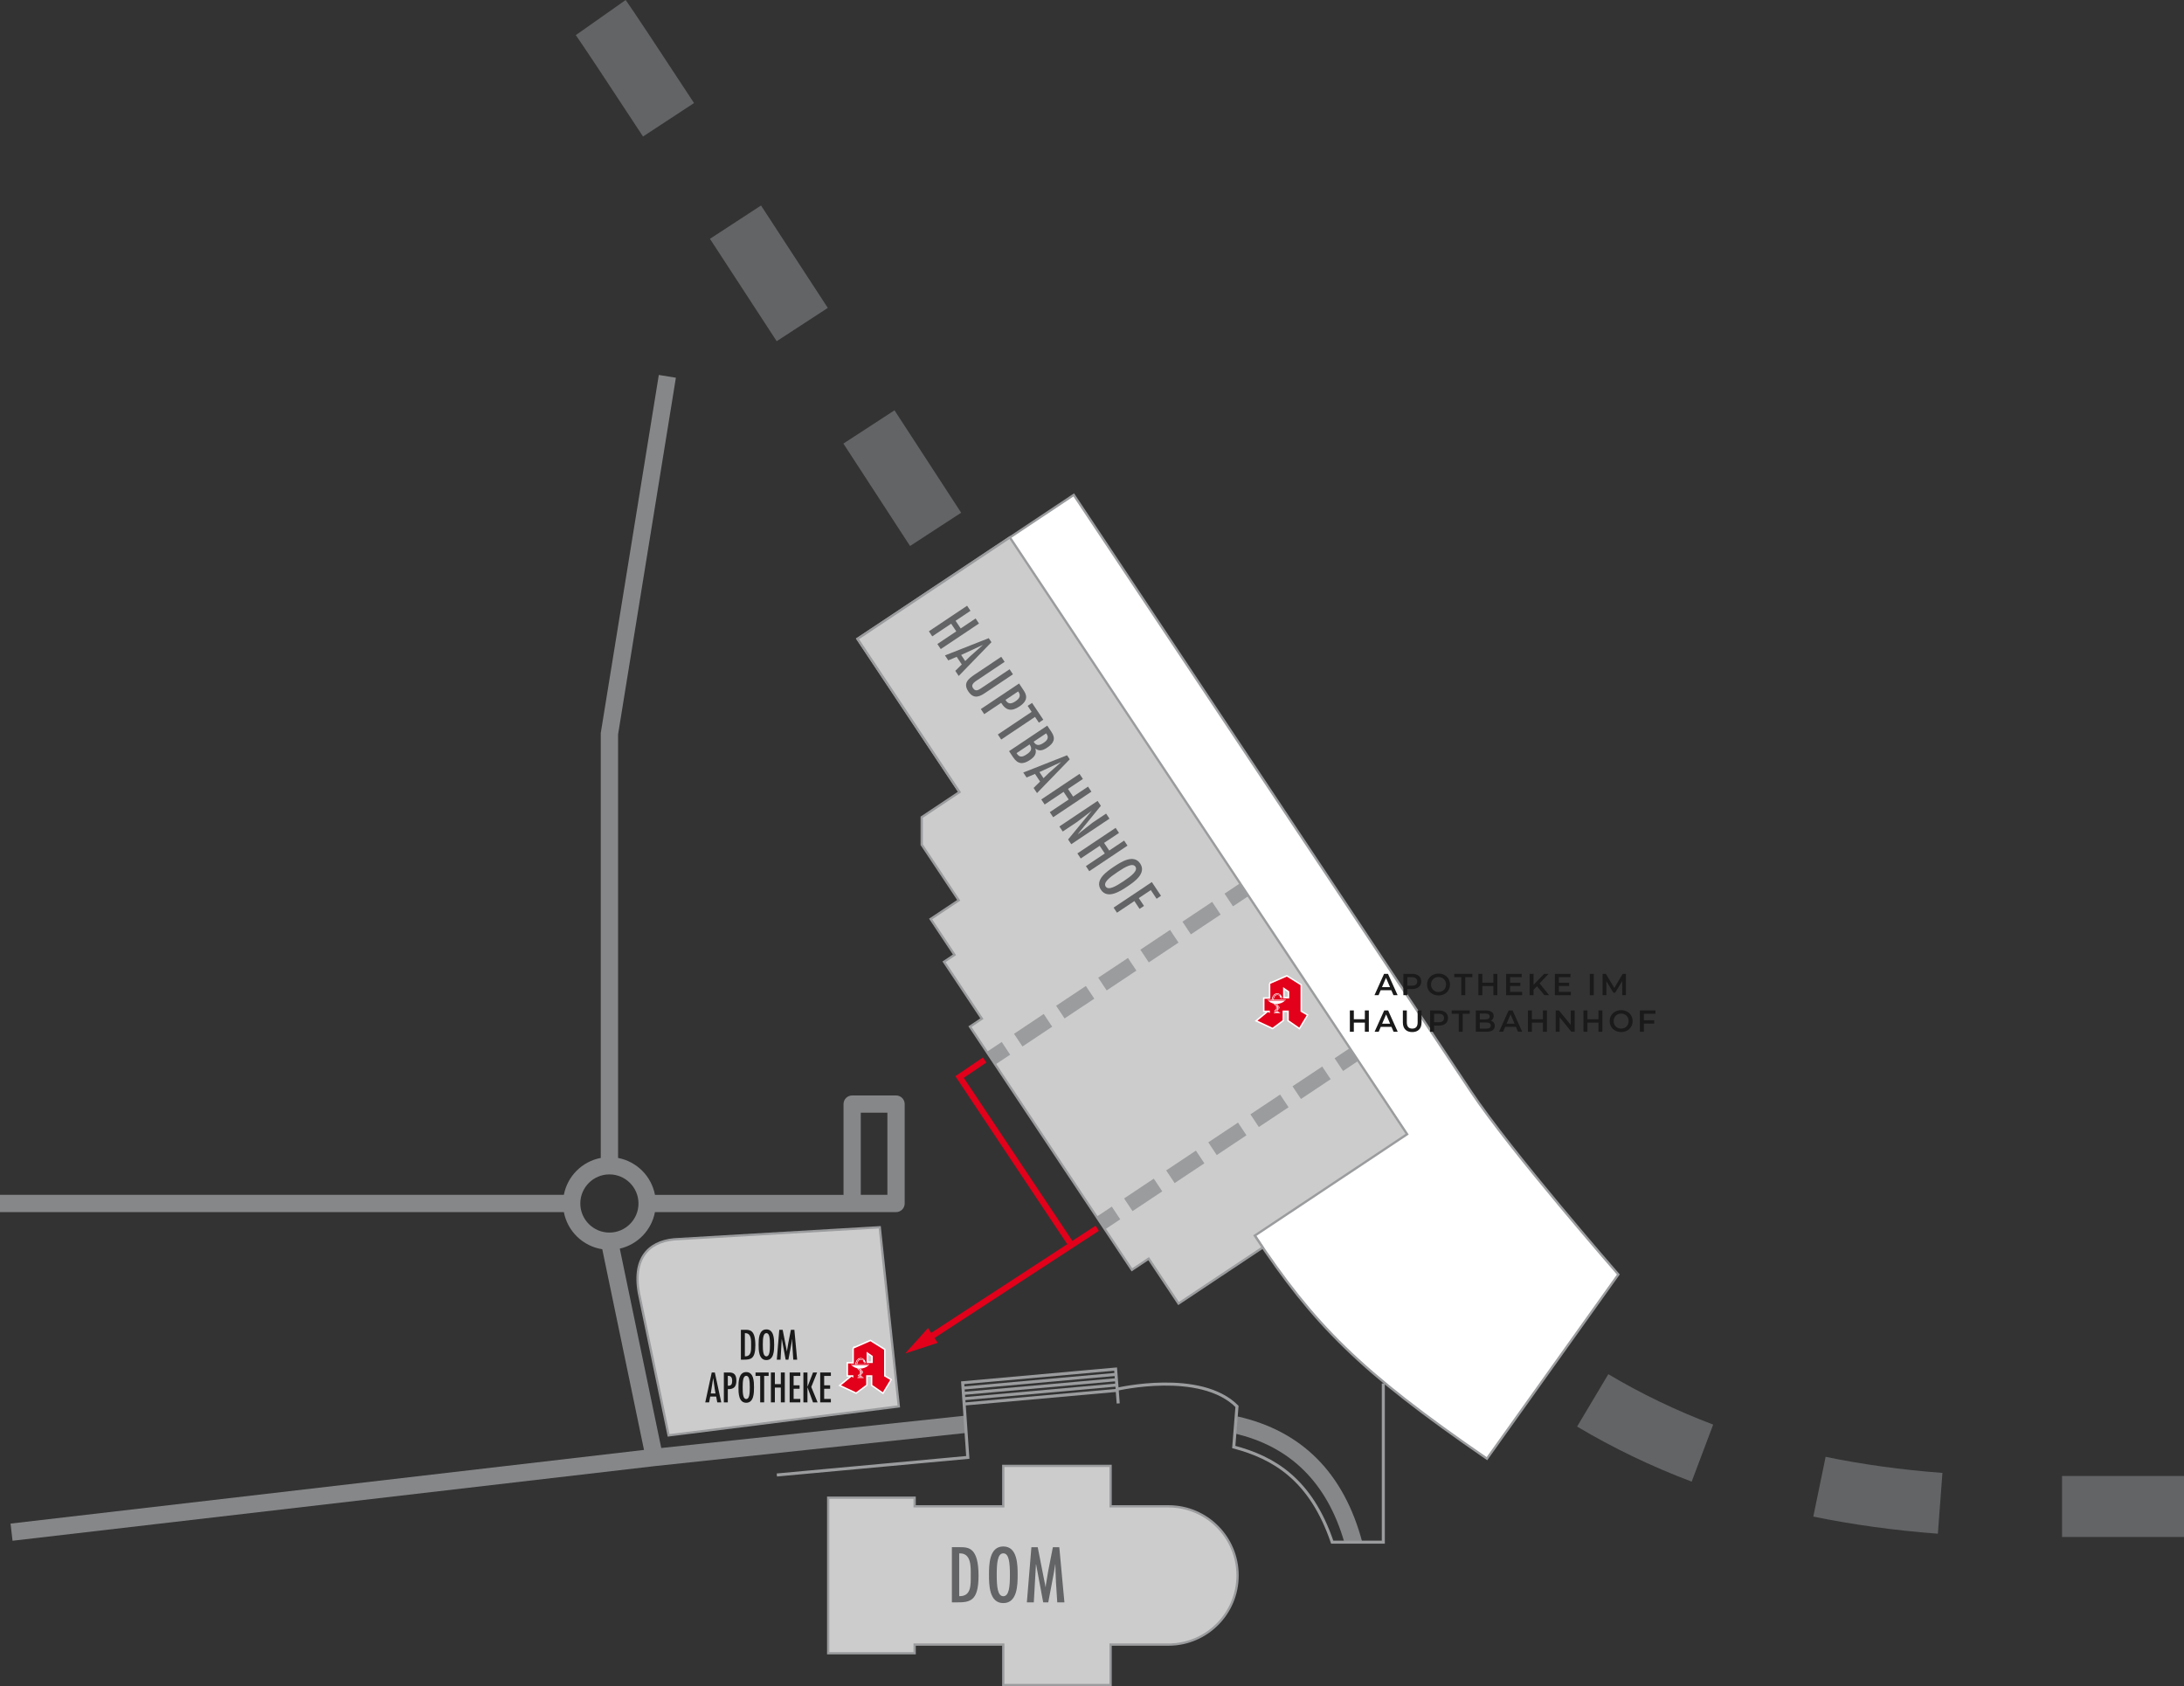 <?xml version="1.0" encoding="UTF-8"?><svg xmlns="http://www.w3.org/2000/svg" viewBox="0 0 716.31 553.08"><rect x="0" y="0" width="716.31" height="553.08" fill="#333333" stroke="none"/><defs><style>.cls-1,.cls-2,.cls-3{fill:#fff;}.cls-4,.cls-5{fill:#ccc;}.cls-6{fill:#e2001a;}.cls-7{fill:#1a1a1a;}.cls-8{fill:#868789;}.cls-9{fill:#636466;}.cls-10{stroke:#e2001a;stroke-width:2px;}.cls-10,.cls-11,.cls-12,.cls-13{fill:none;}.cls-11{stroke-dasharray:0 0 11.71 4.88;}.cls-11,.cls-5,.cls-2,.cls-12,.cls-14,.cls-13{stroke:#9b9c9e;}.cls-11,.cls-12{stroke-width:5px;}.cls-5,.cls-2{stroke-width:.75px;}.cls-3{stroke:#fff;stroke-miterlimit:5;stroke-width:.71px;}.cls-14{fill:#ececed;}</style></defs><g id="Ebene_1"><path class="cls-8" d="m216.88,474.94l-13.6-65.4c5.84-1.34,10.41-6.05,11.53-11.98h79.08c1.57,0,2.83-1.27,2.83-2.83v-32.6c0-1.57-1.27-2.83-2.83-2.83h-14.4c-1.57,0-2.83,1.27-2.83,2.83v29.77h-61.84c-1.16-6.12-5.98-10.94-12.1-12.1v-138.94l18.96-116.97-5.6-.91-19,117.19-.04.23v139.39c-6.12,1.16-10.94,5.98-12.1,12.1H0v5.67h184.94c1.19,6.28,6.24,11.19,12.59,12.17l13.69,65.83L3.46,499.72l.65,5.63,210.81-24.5,102.05-10.87-.6-5.64-99.5,10.59Zm65.44-109.98h8.73v26.93h-8.73v-26.93Zm-91.99,29.77c0-5.26,4.28-9.54,9.54-9.54s9.54,4.28,9.54,9.54-4.28,9.54-9.54,9.54-9.54-4.28-9.54-9.54Z"/><path class="cls-8" d="m446.8,505.81c-6.01-22.63-19.77-36.5-40.95-41.24l-1.24,5.53c18.47,4.14,30.64,16.16,36.29,35.71h5.91Z"/><path class="cls-9" d="m716.31,504.11h-40v-20h40v20Zm-80.72-1.07c-14.18-1.07-27.92-2.96-40.86-5.62l4.04-19.59c12.09,2.49,24.99,4.27,38.31,5.27l-1.5,19.94Zm-80.75-17.08c-13.13-4.95-25.78-11.03-37.58-18.06l10.24-17.18c10.79,6.43,22.37,11.99,34.39,16.53l-7.05,18.71ZM298.48,179.08l-21.86-33.59,16.76-10.91,21.86,33.59-16.76,10.91Zm-43.74-67.17c-7.73-11.87-15.09-23.15-21.89-33.58l16.75-10.93c6.81,10.43,14.17,21.72,21.9,33.59l-16.76,10.92Zm-43.84-67.14c-12.26-18.7-19.68-29.89-22.05-33.25L205.21,0c2.53,3.59,9.86,14.65,22.42,33.8l-16.73,10.97Z"/><path class="cls-13" d="m453.7,453.75v52.06h-16.76c-7.02-20.63-19.2-27.74-32.29-31.21l1.06-13.32c-12-12-39.31-5.63-39.31-5.63l.35,4.66-.85-11.27-50.16,4.49,1.68,24.48-62.63,5.77"/><line class="cls-14" x1="366.26" y1="454.27" x2="316.1" y2="458.76"/><line class="cls-14" x1="366.14" y1="452.53" x2="315.98" y2="457.02"/><line class="cls-14" x1="366.02" y1="450.78" x2="315.86" y2="455.27"/><line class="cls-14" x1="366.38" y1="456.02" x2="316.22" y2="460.51"/></g><g id="Gebäude"><path class="cls-5" d="m288.54,402.53l6.25,58.76-75.5,9.5-9.71-46.54c-2.35-12.72,4.34-17.6,12.96-17.85l66-3.87Z"/><path class="cls-2" d="m411.54,405.27l-130.3-195.73,70.93-47.22,130.3,195.73c12.95,19.45,48.32,59.97,48.32,59.97l-43.1,60.41c-41.97-28.83-56.8-44.09-76.15-73.16"/><polygon class="cls-5" points="461.51 372.01 331.21 176.27 281.24 209.54 314.69 259.79 302.3 268.04 302.3 277.05 314.44 295.29 305.23 301.42 313.05 313.17 309.62 315.46 322.04 334.11 318.13 336.72 371.24 416.49 376.74 412.83 386.54 427.55 414.14 409.18 411.54 405.27 461.51 372.01"/><path class="cls-5" d="m405.9,516.73c0-12.49-10.1-22.62-22.58-22.67h0s-19.07,0-19.07,0v-13.27h-35.2v13.27h-29.07v-2.83h-28.35v51.02h28.35v-2.84h29.07v13.27h35.2v-13.27h19.07c12.48-.06,22.58-10.19,22.58-22.68Z"/></g><g id="Beschriftung"><line class="cls-4" x1="444.11" y1="345.86" x2="361.03" y2="401.17"/><line class="cls-12" x1="444.11" y1="345.86" x2="439.11" y2="349.19"/><line class="cls-11" x1="435.05" y1="351.89" x2="368.06" y2="396.49"/><line class="cls-12" x1="366.03" y1="397.84" x2="361.03" y2="401.17"/><line class="cls-4" x1="408.01" y1="291.86" x2="324.93" y2="347.16"/><line class="cls-12" x1="408.01" y1="291.86" x2="403.01" y2="295.18"/><line class="cls-11" x1="398.95" y1="297.89" x2="331.96" y2="342.49"/><line class="cls-12" x1="329.93" y1="343.84" x2="324.93" y2="347.16"/><path class="cls-9" d="m314.89,507.46c2.83,0,6.05.19,6.05,9.36,0,8.35-2.78,8.74-7.08,8.74h-1.66v-18.1h2.69Zm-.29,2.04v14.02c3.96.12,3.79-3.62,3.79-6.7,0-2.78.26-7.56-3.79-7.32Z"/><path class="cls-9" d="m333.77,516.51c0,3.26-.05,9.29-4.7,9.29s-4.7-6.02-4.7-9.29.05-9.29,4.7-9.29,4.7,6.02,4.7,9.29Zm-6.86,0c0,3.84.26,7.03,2.16,7.03s2.16-3.19,2.16-7.03-.26-7.03-2.16-7.03-2.16,3.19-2.16,7.03Z"/><path class="cls-9" d="m340.35,507.46l2.57,13.06h.05l.07-.74.72-4.34,1.56-7.97h2.11l1.68,18.1h-2.35l-.43-6.74-.14-3.36-.05-2.38h-.05l-.41,2.59-1.87,9.89h-1.66l-2.33-12.48h-.05l-.7,12.48h-2.28l1.49-18.1h2.06Z"/><line class="cls-10" x1="304.3" y1="439.09" x2="359.86" y2="402.86"/><polygon class="cls-6" points="307.54 440.44 296.88 443.93 304.37 435.58 307.54 440.44"/><path class="cls-7" d="m244.46,436.16c1.53,0,3.28.1,3.28,5.07,0,4.52-1.51,4.73-3.84,4.73h-.9v-9.8h1.46Zm-.16,1.11v7.59c2.15.07,2.05-1.96,2.05-3.63,0-1.51.14-4.09-2.05-3.96Z"/><path class="cls-7" d="m253.91,441.06c0,1.77-.03,5.03-2.55,5.03s-2.55-3.26-2.55-5.03.03-5.03,2.55-5.03,2.55,3.26,2.55,5.03Zm-3.72,0c0,2.08.14,3.81,1.17,3.81s1.17-1.73,1.17-3.81-.14-3.81-1.17-3.81-1.17,1.73-1.17,3.81Z"/><path class="cls-7" d="m256.7,436.16l1.39,7.07h.03l.04-.4.39-2.35.85-4.32h1.14l.91,9.8h-1.27l-.23-3.65-.08-1.82-.03-1.29h-.03l-.22,1.4-1.01,5.36h-.9l-1.26-6.76h-.03l-.38,6.76h-1.23l.81-9.8h1.12Z"/><path class="cls-7" d="m234.45,450.16l2.11,9.8h-1.31l-.36-1.91h-1.95l-.36,1.91h-1.27l2.13-9.8h1.03Zm-.03,5.46l-.49-3.56h-.03l-.78,4.98h1.56l-.26-1.42Z"/><path class="cls-7" d="m237.41,459.96v-9.8h1.56c1.12,0,2.55.1,2.55,2.63,0,1.99-.78,2.91-2.81,2.83v4.34h-1.3Zm1.3-8.7v3.25c1.12.08,1.43-.53,1.43-1.62,0-.88-.26-1.62-1.25-1.62h-.18Z"/><path class="cls-7" d="m247.3,455.06c0,1.77-.03,5.03-2.55,5.03s-2.55-3.26-2.55-5.03.03-5.03,2.55-5.03,2.55,3.26,2.55,5.03Zm-3.72,0c0,2.08.14,3.81,1.17,3.81s1.17-1.73,1.17-3.81-.14-3.81-1.17-3.81-1.17,1.73-1.17,3.81Z"/><path class="cls-7" d="m252.1,450.16v1.13h-1.47v8.67h-1.3v-8.67h-1.53v-1.13h4.3Z"/><path class="cls-7" d="m254.14,450.16v3.82h1.96v-3.82h1.3v9.8h-1.3v-4.85h-1.96v4.85h-1.3v-9.8h1.3Z"/><path class="cls-7" d="m262.49,450.16v1.13h-2.2v3.08h1.96v1.13h-1.96v3.33h2.2v1.13h-3.5v-9.8h3.5Z"/><path class="cls-7" d="m264.83,450.16v4.71l1.83-4.71h1.34l-1.92,4.75,2.08,5.06h-1.5l-1.83-4.97v4.97h-1.33v-9.8h1.33Z"/><path class="cls-7" d="m272.51,450.16v1.13h-2.2v3.08h1.96v1.13h-1.96v3.33h2.2v1.13h-3.5v-9.8h3.5Z"/><path class="cls-3" d="m279.93,442.19v4.87h-1.91v4.12h1.75v.47c-.18-.09-.49-.26-.49-.26l-3.67,3,5.17,2.41,3.43-2.55v-3.08h1.78v3.14l3.58,2.48,2.56-4.25s-1.95-1.16-2.06-1.23v-8.67l-4.6-2.87-5.55,2.43Zm4.44,1.39c.3.21,1.68,1.16,1.77,1.22v2.11h-1.77v-3.34Z"/><path class="cls-6" d="m284.24,443.36v3.69h2.01v-2.3l-2.01-1.39Zm-4.95,8.18l.6.32v-.79h-1.75v-3.87h1.91v-4.91l5.42-2.37,4.49,2.81v8.67l2.01,1.2-2.43,4.03-3.43-2.37v-3.2h-2.02v3.14l-3.32,2.47-4.93-2.3,3.45-2.83Z"/><path class="cls-1" d="m284.88,447.8c-.69.66-1.68,1.08-2.79,1.08-.08,0-.17,0-.25,0l.02.02s.06.06.11.08h0s.17-.01.17-.01v.12s.09.05.14.08v-.2h.17v.31c.22.15.62.45.61.84-.01.32-.53.7-.61.73v.38h-.17v-1.47s-.09-.07-.14-.1v1.57h-.17v-.16h-.02c-.12.07-.3.2-.45.28-.15.08-.17.04-.16-.07,0-.12.2-.36.32-.47.06-.05.19-.14.32-.21v-1.04c-.16-.1-.31-.2-.41-.26-.21-.15-.35-.4-.41-.51-.72-.16-1.36-.51-1.85-.97h5.58Zm-2.43,2.12v.37s.08-.1.09-.21c0-.05-.03-.1-.09-.16m-.48.84c-.05.03-.16.1-.23.16-.09.08-.23.2-.23.22,0,.03.07.02.23-.09.09-.06.16-.11.22-.14v-.15Zm-.35-1.87s-.21-.03-.18,0c.02.04.18.23.31.32.09.06.34.23.54.35.07.04.13.08.18.11.16.09.25.29.26.42.01.12-.05.19-.12.26-.03.04-.1.09-.14.14v.17s.02,0,.04-.01c.08-.06.4-.26.39-.57,0-.31-.43-.58-.7-.76-.27-.17-.57-.43-.57-.43m3.53-1.39s-.07.09-.11.14h-5.9s-.08-.09-.11-.14h1.46c.01-.16.1-.63.26-.97.19-.38.63-1.15,1.61-1.11.98.04,1.39.98,1.43,1.05.03.08.11.35.11.47,0,.12-.06.27-.13.14-.07-.13-.19-.3-.22-.35-.03-.05-.08-.13-.1-.09-.03.04,0,.22.04.28.04.06.15.18.14.23,0,.05-.07.04-.14-.05-.08-.09-.27-.39-.3-.47-.03-.08-.1-.27-.09-.33,0-.06-.08-.12-.19-.19-.11-.07-.38-.15-.51-.15-.85-.02-1.2.93-1.27,1.52h4.03Zm-4.47,0s.23,0,.23,0c.01-.14.15-.71.43-1.14.3-.46.63-.54.94-.55.33,0,.53.07.76.23.3.21.31.06.09-.15-.23-.22-.59-.27-.76-.28-.18,0-.62.04-1.06.44-.4.37-.59,1.27-.62,1.45m2.98-.83s.02.05.05.05.05-.02.05-.05-.02-.05-.05-.05-.05.02-.05.05m-2.28,5c.21-.2.5-.32.83-.32s.63.12.83.32h-1.67Zm-.19.12h2.05v.18h-2.05v-.18Z"/><path class="cls-3" d="m416.51,322.6v4.87h-1.91v4.12h1.75v.47c-.17-.09-.49-.26-.49-.26l-3.67,3,5.17,2.41,3.43-2.55v-3.08h1.78v3.14l3.58,2.48,2.56-4.25s-1.95-1.16-2.06-1.23v-8.67l-4.6-2.87-5.55,2.43Zm4.44,1.39c.3.21,1.68,1.16,1.77,1.22v2.11h-1.77v-3.34Z"/><path class="cls-6" d="m420.83,323.76v3.69h2.01v-2.3l-2.01-1.39Zm-4.95,8.18l.6.32v-.79h-1.75v-3.87h1.91v-4.91l5.42-2.37,4.49,2.81v8.67l2.01,1.2-2.43,4.03-3.43-2.37v-3.2h-2.02v3.14l-3.32,2.47-4.93-2.3,3.45-2.83Z"/><path class="cls-1" d="m421.47,328.2c-.69.66-1.68,1.08-2.79,1.08-.08,0-.17,0-.25,0l.02.02s.06.06.11.08h0s.17-.01.17-.01v.12s.09.05.14.08v-.2h.17v.31c.22.15.62.45.61.84-.01.32-.53.7-.61.73v.38h-.17v-1.47s-.09-.07-.14-.1v1.57h-.17v-.17h-.02c-.12.07-.3.2-.46.28-.15.08-.17.04-.16-.07,0-.12.2-.36.32-.47.06-.05.19-.14.32-.21v-1.04c-.16-.1-.31-.2-.41-.26-.21-.15-.35-.4-.41-.51-.72-.16-1.37-.51-1.85-.97h5.58Zm-2.43,2.12v.37s.08-.1.09-.21c0-.05-.04-.1-.09-.17m-.48.84c-.05.03-.16.1-.23.16-.09.08-.23.2-.23.22,0,.03.07.02.23-.09.09-.06.17-.11.22-.14v-.15Zm-.35-1.87s-.21-.03-.18,0c.03.04.18.23.31.32.09.06.34.23.54.35.07.04.13.08.18.11.16.09.25.29.26.42,0,.12-.05.19-.12.26-.03.04-.09.09-.14.14v.17s.02,0,.04-.01c.08-.06.4-.26.39-.57,0-.31-.43-.58-.7-.76-.27-.17-.57-.43-.57-.43m3.53-1.39s-.07.09-.11.14h-5.9s-.08-.09-.11-.14h1.46c.01-.16.1-.63.26-.97.19-.38.63-1.15,1.61-1.11.98.04,1.39.98,1.43,1.05.03.08.11.35.11.47,0,.12-.06.27-.12.14-.07-.13-.19-.3-.22-.35-.03-.05-.08-.13-.1-.09-.03.04,0,.22.04.28.04.06.15.18.14.23,0,.05-.07.04-.14-.05-.08-.09-.27-.39-.3-.47-.03-.08-.1-.27-.09-.33,0-.06-.08-.12-.2-.19-.11-.07-.38-.15-.51-.15-.85-.02-1.2.93-1.27,1.52h4.03Zm-4.47,0s.23,0,.23,0c.01-.14.15-.71.43-1.14.3-.46.63-.54.94-.55.33,0,.53.07.76.23.3.21.31.06.09-.15-.23-.22-.59-.27-.76-.28-.18,0-.62.04-1.06.44-.4.37-.59,1.27-.62,1.45m2.98-.83s.02.05.05.05.05-.02.05-.05-.02-.05-.05-.05-.05.02-.05.05m-2.28,5c.21-.2.5-.32.83-.32s.63.12.83.32h-1.67Zm-.19.12h2.05v.18h-2.05v-.18Z"/><path class="cls-9" d="m318.3,200.34l-4.89,3.27,1.68,2.51,4.89-3.27,1.11,1.66-12.54,8.38-1.11-1.66,6.2-4.15-1.68-2.51-6.2,4.15-1.11-1.66,12.54-8.38,1.11,1.66Z"/><path class="cls-9" d="m325.18,210.63l-10.74,11.08-1.12-1.68,2.13-2.1-1.67-2.5-2.76,1.17-1.09-1.63,14.36-5.66.88,1.31Zm-7.01,4.64l4.13-3.68-.02-.03-7.04,3.26,1.33,2,1.59-1.54Z"/><path class="cls-9" d="m329.5,217.08l-9.2,6.15c-1.61,1.08-1.62,1.78-1.17,2.46.77,1.15,1.57.76,2.61.09l9.38-6.27,1.11,1.66-8.9,5.95c-1.65,1.1-3.8,2.56-5.73-.33-1.77-2.64-.13-4.08,2.14-5.59l8.65-5.78,1.11,1.66Z"/><path class="cls-9" d="m321.7,232.56l12.54-8.38,1.33,2c.96,1.43,2.05,3.35-1.18,5.51-2.54,1.7-4.39,1.49-6.03-1.17l-5.55,3.71-1.11-1.66Zm12.24-5.78l-4.16,2.78c.86,1.5,1.9,1.37,3.3.44,1.13-.76,1.86-1.72,1.01-2.99l-.16-.23Z"/><path class="cls-9" d="m342.18,236.05l-1.45.97-1.26-1.88-11.09,7.42-1.11-1.66,11.09-7.42-1.31-1.96,1.45-.97,3.68,5.5Z"/><path class="cls-9" d="m330.94,246.38l12.54-8.38,1.39,2.08c1.51,2.26.69,3.73-1.42,5.14-1.23.82-2.6,1.37-3.83.28l-.03.02c.51,1.73-.37,2.8-1.76,3.73-2.31,1.55-3.99,1.44-5.54-.87l-1.33-2Zm2.47.64c.9,1.49,1.89,1.36,3.27.43,1.38-.92,2.06-1.78,1-3.29l-4.27,2.86Zm9.9-6.21l-.19-.28-4.11,2.75c.97,1.59,2.08,1.16,3.41.27.98-.66,1.67-1.6.89-2.74Z"/><path class="cls-9" d="m350.86,249.04l-10.74,11.08-1.12-1.68,2.13-2.1-1.67-2.5-2.76,1.17-1.09-1.63,14.36-5.66.88,1.31Zm-7.01,4.64l4.13-3.68-.02-.03-7.04,3.26,1.33,2,1.59-1.54Z"/><path class="cls-9" d="m355.17,255.49l-4.89,3.27,1.68,2.51,4.89-3.27,1.11,1.66-12.54,8.38-1.11-1.66,6.2-4.15-1.68-2.51-6.2,4.15-1.11-1.66,12.54-8.38,1.11,1.66Z"/><path class="cls-9" d="m357.21,266.59l-4.04,3.06-4.61,3.08-1.11-1.66,12.54-8.38,1.07,1.6-7.57,9.3h.06s4.76-3.75,4.76-3.75l4.47-2.99,1.11,1.66-12.54,8.38-1.03-1.55,7.71-9.39h-.05s-.75.63-.75.63Z"/><path class="cls-9" d="m367.01,273.19l-4.89,3.27,1.68,2.51,4.89-3.27,1.11,1.66-12.54,8.38-1.11-1.66,6.2-4.15-1.68-2.51-6.2,4.15-1.11-1.66,12.54-8.38,1.11,1.66Z"/><path class="cls-9" d="m369.7,290.79c-2.26,1.51-6.46,4.27-8.62,1.04-2.16-3.23,2-6.05,4.26-7.56s6.46-4.27,8.62-1.04c2.16,3.23-2,6.05-4.26,7.56Zm-3.18-4.76c-2.66,1.78-4.75,3.44-3.87,4.75.88,1.31,3.21.02,5.87-1.76,2.66-1.78,4.75-3.44,3.87-4.76-.88-1.31-3.21-.02-5.87,1.76Z"/><path class="cls-9" d="m380.79,293.81l-1.45.97-1.9-2.84-3.94,2.63,1.71,2.56-1.45.97-1.71-2.56-5.7,3.81-1.11-1.66,12.54-8.38,3.01,4.51Z"/><polyline class="cls-10" points="351.44 408.39 314.72 353.25 322.94 347.67"/><path class="cls-7" d="m456.33,324.79h-3.5l-.69,1.62h-1.34l3.15-7h1.28l3.16,7h-1.36l-.7-1.62Zm-.43-1.02l-1.32-3.06-1.31,3.06h2.63Z"/><path class="cls-7" d="m466.14,321.9c0,1.54-1.14,2.49-2.98,2.49h-1.58v2.02h-1.3v-7h2.88c1.84,0,2.98.94,2.98,2.49Zm-1.31,0c0-.88-.59-1.39-1.73-1.39h-1.52v2.78h1.52c1.14,0,1.73-.51,1.73-1.39Z"/><path class="cls-7" d="m468.04,322.91c0-2.07,1.6-3.6,3.77-3.6s3.77,1.52,3.77,3.6-1.6,3.6-3.77,3.6-3.77-1.53-3.77-3.6Zm6.23,0c0-1.43-1.05-2.46-2.46-2.46s-2.46,1.03-2.46,2.46,1.05,2.46,2.46,2.46,2.46-1.03,2.46-2.46Z"/><path class="cls-7" d="m479.28,320.51h-2.32v-1.1h5.94v1.1h-2.32v5.9h-1.3v-5.9Z"/><path class="cls-7" d="m491.1,319.41v7h-1.3v-3h-3.62v3h-1.3v-7h1.3v2.89h3.62v-2.89h1.3Z"/><path class="cls-7" d="m499.23,325.32v1.09h-5.25v-7h5.11v1.09h-3.81v1.82h3.38v1.07h-3.38v1.93h3.95Z"/><path class="cls-7" d="m504.09,323.48l-1.11,1.14v1.79h-1.3v-7h1.3v3.59l3.46-3.59h1.46l-2.94,3.13,3.12,3.87h-1.52l-2.47-2.93Z"/><path class="cls-7" d="m515.22,325.32v1.09h-5.25v-7h5.11v1.09h-3.81v1.82h3.38v1.07h-3.38v1.93h3.95Z"/><path class="cls-7" d="m521.43,319.41h1.3v7h-1.3v-7Z"/><path class="cls-7" d="m532.05,326.41v-4.64s-2.31,3.84-2.31,3.84h-.58l-2.3-3.78v4.58h-1.24v-7h1.07l2.78,4.64,2.73-4.64h1.07v7s-1.22,0-1.22,0Z"/><path class="cls-7" d="m448.95,331.41v7h-1.3v-3h-3.62v3h-1.3v-7h1.3v2.89h3.62v-2.89h1.3Z"/><path class="cls-7" d="m456.37,336.79h-3.5l-.69,1.62h-1.34l3.15-7h1.28l3.16,7h-1.36l-.7-1.62Zm-.43-1.02l-1.32-3.06-1.31,3.06h2.63Z"/><path class="cls-7" d="m460.11,335.36v-3.95h1.3v3.9c0,1.44.65,2.06,1.78,2.06s1.77-.62,1.77-2.06v-3.9h1.28v3.95c0,2.04-1.15,3.15-3.06,3.15s-3.07-1.11-3.07-3.15Z"/><path class="cls-7" d="m474.92,333.9c0,1.54-1.14,2.49-2.98,2.49h-1.58v2.02h-1.3v-7h2.88c1.84,0,2.98.94,2.98,2.49Zm-1.31,0c0-.88-.59-1.39-1.73-1.39h-1.52v2.78h1.52c1.14,0,1.73-.51,1.73-1.39Z"/><path class="cls-7" d="m478.44,332.51h-2.32v-1.1h5.94v1.1h-2.32v5.9h-1.3v-5.9Z"/><path class="cls-7" d="m490.26,336.51c0,1.2-.94,1.9-2.74,1.9h-3.48v-7h3.28c1.68,0,2.58.71,2.58,1.82,0,.72-.36,1.25-.9,1.54.75.24,1.26.83,1.26,1.74Zm-4.92-4.08v1.93h1.84c.9,0,1.41-.32,1.41-.96s-.51-.97-1.41-.97h-1.84Zm3.61,3.95c0-.7-.53-1.01-1.51-1.01h-2.1v2.02h2.1c.98,0,1.51-.31,1.51-1.01Z"/><path class="cls-7" d="m497.19,336.79h-3.5l-.69,1.62h-1.34l3.15-7h1.28l3.16,7h-1.36l-.7-1.62Zm-.43-1.02l-1.32-3.06-1.31,3.06h2.63Z"/><path class="cls-7" d="m507.36,331.41v7h-1.3v-3h-3.62v3h-1.3v-7h1.3v2.89h3.62v-2.89h1.3Z"/><path class="cls-7" d="m516.46,331.41v7h-1.07l-3.86-4.74v4.74h-1.29v-7h1.07l3.86,4.74v-4.74h1.29Z"/><path class="cls-7" d="m525.56,331.41v7h-1.3v-3h-3.62v3h-1.3v-7h1.3v2.89h3.62v-2.89h1.3Z"/><path class="cls-7" d="m527.94,334.91c0-2.07,1.6-3.6,3.77-3.6s3.77,1.52,3.77,3.6-1.6,3.6-3.77,3.6-3.77-1.53-3.77-3.6Zm6.23,0c0-1.43-1.05-2.46-2.46-2.46s-2.46,1.03-2.46,2.46,1.05,2.46,2.46,2.46,2.46-1.03,2.46-2.46Z"/><path class="cls-7" d="m539.16,332.5v2.13h3.38v1.1h-3.38v2.68h-1.3v-7h5.11v1.09h-3.81Z"/></g></svg>